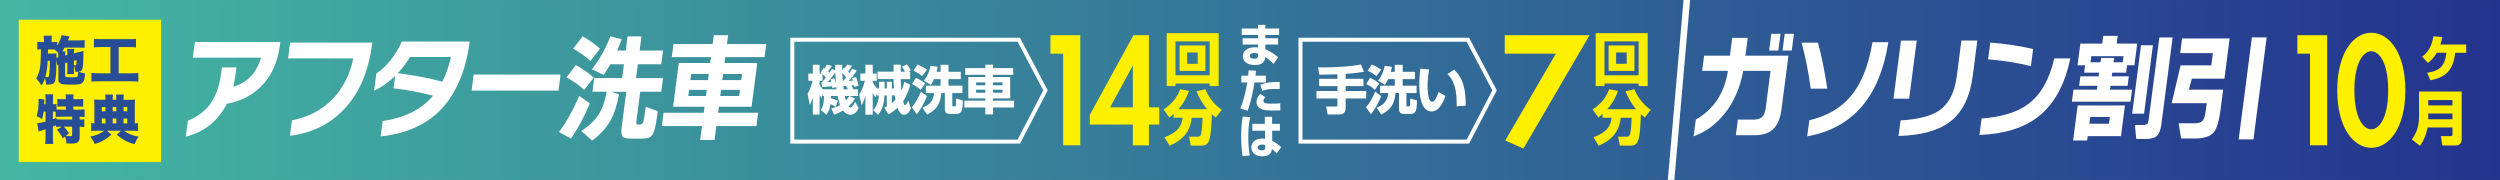<?xml version="1.0" encoding="UTF-8"?>
<svg xmlns="http://www.w3.org/2000/svg" xmlns:xlink="http://www.w3.org/1999/xlink" viewBox="0 0 900 64.75">
  <rect x="0" y="0" width="900" height="64.75" fill="#808080" stroke="none"/>
  <defs>
    <style>
      .cls-1 {
        fill: url(#_新規グラデーションスウォッチ_8);
      }

      .cls-2 {
        fill: #fff;
      }

      .cls-3 {
        fill: url(#_新規グラデーションスウォッチ_8-2);
      }

      .cls-4 {
        fill: #faed00;
      }

      .cls-5 {
        fill: #274d97;
      }

      .cls-6 {
        stroke-width: 2.35px;
      }

      .cls-6, .cls-7 {
        fill: none;
        stroke: #fff;
      }

      .cls-7 {
        stroke-width: 1.44px;
      }

      .cls-8 {
        fill: #fff000;
      }
    </style>
    <linearGradient id="_新規グラデーションスウォッチ_8" data-name="新規グラデーションスウォッチ 8" x1="-5" y1="32.65" x2="904.99" y2="32.65" gradientTransform="translate(417.34 482.65) rotate(-90)" gradientUnits="userSpaceOnUse">
      <stop offset="0" stop-color="#44b7a2"/>
      <stop offset="1" stop-color="#24338f"/>
    </linearGradient>
    <linearGradient id="_新規グラデーションスウォッチ_8-2" data-name="新規グラデーションスウォッチ 8" x1="0" y1="32.65" x2="899.99" y2="32.65" gradientTransform="matrix(1,0,0,1,0,0)" xlink:href="#_新規グラデーションスウォッチ_8"/>
  </defs>
  <g id="_画像" data-name="画像">
    <rect class="cls-1" x="412.62" y="-422.35" width="74.75" height="910" transform="translate(482.65 -417.34) rotate(90)"/>
    <rect class="cls-3" x="0" y=".28" width="900" height="64.75"/>
    <rect class="cls-8" x="6.75" y="7.09" width="51.25" height="51.25" transform="translate(65.08 .34) rotate(90)"/>
    <polygon class="cls-7" points="528.44 14.31 468.17 14.31 468.17 50.98 528.44 50.98 538.04 32.53 528.44 14.31"/>
    <polygon class="cls-7" points="366.77 14.31 351.88 14.31 300.12 14.31 285.23 14.31 285.23 50.98 300.12 50.98 351.88 50.98 366.77 50.98 376.37 32.53 366.77 14.31"/>
    <line class="cls-6" x1="607.6" y1="-3.99" x2="601.24" y2="68.74"/>
  </g>
  <g id="_テキスト" data-name="テキスト">
    <g>
      <path class="cls-2" d="M481.45,26.75c-.93.02-5.46.15-6.48.15l-.49-2.68c.72.04,1.25.06,2.1.06,3.61,0,9.97-.34,13.36-1.08l1.08,2.65c-3.04.47-4.89.66-6.59.75v1.78h6.42v2.64h-6.42v1.74h7.41v2.7h-7.41v3.57c0,1.78-1.36,2.17-1.98,2.17h-4.5l-.53-2.85h3.46c.32,0,.59-.04.59-.45v-2.44h-7.54v-2.7h7.54v-1.74h-6.57v-2.64h6.57v-1.62Z"/>
      <path class="cls-2" d="M497.23,34.61c-.94,2.32-2.12,4.55-3.67,6.54l-1.79-2.53c1.27-1.55,2.44-3.46,3.31-5.67l2.15,1.66ZM493.26,28c1.02.49,2.17,1.11,3.31,2l-1.62,2.36c-.74-.68-1.55-1.32-3.12-2.13l1.44-2.23ZM493.83,23.22c1.21.45,2.57,1.28,3.38,1.87l-1.72,2.32c-1.25-1-2.25-1.55-3.15-2l1.49-2.19ZM499.72,28.51c-.51,1.1-.79,1.51-1.15,2.02l-2.47-1.53c1.64-1.95,2.19-4.27,2.4-5.31l2.57.36c-.08.49-.15.98-.38,1.81h1.42v-2.53h2.85v2.53h4.42v2.64h-4.42v2.34h5.01v2.66h-3.65v4.36c0,.38.15.45.4.45h.43c.42,0,.51,0,.53-2.83l2.44.66c-.06,4.06-.53,4.87-2.44,4.87h-2.3c-.53,0-1.74-.04-1.74-1.81v-5.71h-1.23c-.51,4.31-1.81,6.01-5.16,7.75l-1.66-2.47c2.23-.89,3.93-2.21,4.19-5.27h-2.98v-2.66h5.31v-2.34h-2.38Z"/>
      <path class="cls-2" d="M514.48,24.99c-.32,1.95-.55,3.82-.55,5.78,0,1.72.13,5.88,1.64,5.88.96,0,1.79-1.98,2.32-3.53l2.46,1.44c-.57,1.66-2.04,5.57-4.97,5.57-3.99,0-4.44-6.48-4.44-9.63,0-1.95.21-4.27.34-5.78l3.19.28ZM524.37,38.25c.02-.38.04-.77.04-1.36,0-6.44-2.12-9.18-3.33-10.2l2.42-1.61c1.7,1.72,4.27,4.34,4.14,12.98l-3.27.19Z"/>
    </g>
    <g>
      <path class="cls-2" d="M300.83,38.5c-.26-.21-.7-.57-1.87-.98-.25,1.95-.87,2.97-1.47,3.78l-2-1.72c.79-1.21,1.1-2.21,1.17-5.02h-.45v-1.1l-.45,1.91c-.25-.34-.32-.47-.7-1.23v7.08h-2.44v-6.08c-.42,1.38-.76,2.04-1.08,2.66l-.83-4.04c1.11-1.7,1.7-4.16,1.81-4.7h-1.53v-2.57h1.62v-3.17h2.44v3.17h.87c-.17-.13-.23-.19-.47-.38l1.08-1.72s.26.21.32.25c.51-.76.62-1,.77-1.36l1.83.42c-.47.85-1.13,1.76-1.36,2.02.13.15.25.26.45.53.66-.93.76-1.1.96-1.46l1.17.55c-.02-.87-.02-1.4-.02-2.02h2.53c-.02.51-.04,1.12-.02,2.04l.72-1.08c.17.17.21.21.28.26.49-.72.66-1.06.77-1.32l1.81.43c-.45.75-1.04,1.66-1.4,2.12.21.26.32.38.45.55.51-.72.77-1.11,1.04-1.57l1.62.66c-1.08,1.57-1.85,2.66-2.89,3.74.32-.02.79-.06,1.49-.11-.13-.45-.19-.62-.3-.91l1.42-.38c.36.91.4,1.06.91,3.1l-1.55.42c-.08-.47-.09-.53-.11-.62-.25.04-.49.08-.91.11.32.53.55,1.08.68,1.4h1.68v2.4h-3.06l1.98.87c-.28.53-.85,1.53-2.32,2.83.26.36.57.45.7.45.62,0,1.49-1.68,1.68-2.06l1.25,2.29c-.47.91-1.28,2.36-2.98,2.36-.89,0-1.66-.3-2.64-1.53-1.57.96-2.59,1.28-3.23,1.49l-1-2.21c.64-.15,1.78-.4,3.15-1.25-.38-1.06-.76-2.7-.89-3.25h-2.38c-.02.26-.02.7-.04.81,1.55.38,2.17.75,2.51.96l-.79,2.17ZM295.73,29.55l.23.02c.11-.13.64-.72,1.36-1.68-.43-.49-.91-.95-1.21-1.23v2.4h-1.06v1.47c.21.36.66,1.04,1.19,1.62h4.89c-.06-.45-.06-.57-.08-.79l-1.4.32c-.04-.34-.06-.45-.09-.64-.28.04-2.98.28-3.61.32l-.23-1.81ZM299.23,29.51c-.15-.62-.21-.76-.32-1.02l1.44-.3c.3.74.49,1.51.59,1.87-.04-.55-.15-1.76-.23-3.95-.53.72-1.85,2.47-2.81,3.46l1.34-.06ZM303.48,29.22c.72-.83.98-1.15,1.15-1.38-.43-.55-1.11-1.21-1.42-1.49.02.38.04,1.21.21,2.87h.06ZM305.23,32.15c-.45-.93-.51-1.04-.64-1.23-.19.02-.32.04-.98.08.02.19.04.43.13,1.15h1.49ZM304.12,34.55c.17.77.25,1.15.38,1.62.62-.6.81-.91,1.28-1.62h-1.66Z"/>
      <path class="cls-2" d="M321.84,31.83c-.13-1.44-.15-2.47-.15-3.36h-5.76v-2.66h5.76v-2.53h2.59v2.53h1.49c-.21-.42-.6-1.21-1.1-1.83l1.83-.81c.25.34.89,1.19,1.34,2.23l-.83.42h.64v2.66h-3.38c0,1.79.19,3.67.25,4.21.62-1.51.83-2.42,1.02-3.25l2.13,1.1c-.4,1.53-1.08,3.7-2.55,5.91.21.85.36,1.4.7,1.4.45,0,1.04-1.42,1.13-1.64l1,2.81c-1,2.12-1.89,2.29-2.53,2.29-1.1,0-1.78-1.12-2.34-2.47-1.32,1.25-2.47,1.91-3.25,2.32l-1.49-2.38c.45-.23.53-.28.91-.49v-3.93h-.85c-.04,1.29-.28,4.76-2.3,6.97l-1.79-1.7c.55-.59,1.79-1.89,2.08-5.27h-.72v-.79l-.47,1.55c-.58-.87-.72-1.11-1.02-1.72v7.88h-2.64v-6.86c-.42,1.64-1.06,2.95-1.34,3.51l-.89-3.97c.43-.62,1.32-1.91,2.04-4.87h-1.62v-2.63h1.81v-3.17h2.64v3.17h1.44v2.63h-1.44v.49c.36.66.91,1.55,1.57,2.27h.7v-2.42h2.02v2.42h.79v-2.42h1.81v2.42h.77ZM321.07,34.34v2.72c.59-.43.96-.79,1.29-1.12-.19-.98-.23-1.34-.26-1.61h-1.02Z"/>
      <path class="cls-2" d="M333.72,34.61c-.94,2.32-2.12,4.55-3.67,6.54l-1.79-2.53c1.27-1.55,2.44-3.46,3.31-5.67l2.15,1.66ZM329.76,28c1.02.49,2.17,1.11,3.31,2l-1.62,2.36c-.74-.68-1.55-1.32-3.12-2.13l1.44-2.23ZM330.32,23.22c1.21.45,2.57,1.28,3.38,1.87l-1.72,2.32c-1.25-1-2.25-1.55-3.15-2l1.49-2.19ZM336.22,28.51c-.51,1.1-.79,1.51-1.15,2.02l-2.47-1.53c1.64-1.95,2.19-4.27,2.4-5.31l2.57.36c-.08.49-.15.98-.38,1.81h1.42v-2.53h2.85v2.53h4.42v2.64h-4.42v2.34h5.01v2.66h-3.65v4.36c0,.38.15.45.4.45h.43c.42,0,.51,0,.53-2.83l2.44.66c-.06,4.06-.53,4.87-2.44,4.87h-2.3c-.53,0-1.74-.04-1.74-1.81v-5.71h-1.23c-.51,4.31-1.81,6.01-5.16,7.75l-1.66-2.47c2.23-.89,3.93-2.21,4.19-5.27h-2.98v-2.66h5.31v-2.34h-2.38Z"/>
      <path class="cls-2" d="M364.76,26.94h-7.25v.79h6.16v7.69h-6.16v.81h7.54v2.47h-7.54v2.49h-2.8v-2.49h-7.54v-2.47h7.54v-.81h-6.12v-7.69h6.12v-.79h-7.23v-2.42h7.23v-1.23h2.8v1.23h7.25v2.42ZM351.39,29.66v1.04h3.32v-1.04h-3.32ZM351.39,32.3v1.08h3.32v-1.08h-3.32ZM357.51,29.66v1.04h3.4v-1.04h-3.4ZM357.51,32.3v1.08h3.4v-1.08h-3.4Z"/>
    </g>
    <path class="cls-8" d="M560.13,19.33h-18.42v-6.66h30.54l-23.83,40.82-6.54-2.91,18.24-31.25Z"/>
    <g>
      <path class="cls-4" d="M589.91,30.07h-12.29v.91h-3.17V11.94h18.71v19.04h-3.25v-.91ZM589.91,14.9h-12.29v12.2h12.29v-12.2ZM579.09,16.36h9.31v9.18h-9.31v-9.18ZM581.81,22.97h3.8v-4.08h-3.8v4.08Z"/>
      <path class="cls-4" d="M576.92,41.03c-.45.42-.81.72-1.51,1.28l-2.08-2.91c3.61-2.38,5.1-4.87,5.97-7.29l3.17.64c-.38,1.06-1.36,3.83-3.83,6.57h10.35c-1.62-1.91-2.87-4.12-3.8-6.46l3.17-.76c1.06,2.44,2.72,5.25,5.91,7.42l-2.12,2.76c-.4-.28-.77-.55-1.45-1.17,0,1.66-.23,7.78-1.02,9.61-.45,1-1.04,1.7-2.72,1.7h-3.8l-.64-3.21h3.08c.53,0,.89-.17,1.11-.62.47-1,.62-4.7.68-6.19h-3.93c-.55,5.08-3.21,8.01-7.93,10.05l-1.87-3.02c4.66-1.74,6.23-3.93,6.5-7.04h-3.23v-1.36Z"/>
    </g>
    <g>
      <path class="cls-8" d="M831.61,19.33h-4.56v-6.66h10.74v39.63h-6.18V19.33Z"/>
      <path class="cls-8" d="M841.41,32.47c0-13.61,5.94-20.68,12.26-20.68s12.26,7.07,12.26,20.74-5.94,20.68-12.26,20.68-12.26-7.07-12.26-20.74ZM847.58,32.47c0,10.34,3.38,14.08,6.08,14.08s6.08-3.74,6.08-14.08-3.42-14.02-6.08-14.02-6.08,3.74-6.08,14.02Z"/>
    </g>
    <g>
      <path class="cls-4" d="M887.84,16.04v2.96h-3.97c-.77,7.4-4.61,9.03-8.91,9.9l-1.19-2.7c4.44-.66,6.4-2.34,6.93-7.21h-3.42c-1.17,2-2.49,3.08-3.21,3.68l-2.1-2.3c.98-.7,3.23-2.36,4.08-7.31l3.17.28c-.13.66-.3,1.42-.68,2.7h9.31Z"/>
      <path class="cls-4" d="M882.89,45.89h-8.95c-.21,1.08-.83,3.95-2.74,6.61l-2.96-2.32c1.4-1.89,2.61-4.17,2.61-8.29v-8.93h15.35v17.34c0,1.76-1.55,2.06-2.02,2.06h-4.95l-.53-3.36h3.59c.4,0,.6-.28.6-.64v-2.49ZM874.17,37.94h8.71v-1.91h-8.71v1.91ZM874.17,42.94h8.71v-2.08h-8.71v2.08Z"/>
    </g>
    <g>
      <path class="cls-8" d="M382.73,19.33h-4.56v-6.66h10.74v39.63h-6.18V19.33Z"/>
      <path class="cls-8" d="M413.62,38.64h3.71v6.18h-3.71v7.49h-5.8v-7.49h-15.5v-3.45l15.73-28.7h5.56v25.97ZM407.82,38.64v-15.09l-8.18,15.09h8.18Z"/>
    </g>
    <g>
      <path class="cls-4" d="M435.47,30.07h-12.29v.91h-3.17V11.94h18.71v19.04h-3.25v-.91ZM435.47,14.9h-12.29v12.2h12.29v-12.2ZM424.65,16.36h9.31v9.18h-9.31v-9.18ZM427.37,22.97h3.8v-4.08h-3.8v4.08Z"/>
      <path class="cls-4" d="M422.48,41.03c-.45.42-.81.72-1.51,1.28l-2.08-2.91c3.61-2.38,5.1-4.87,5.97-7.29l3.17.64c-.38,1.06-1.36,3.83-3.83,6.57h10.35c-1.62-1.91-2.87-4.12-3.8-6.46l3.17-.76c1.06,2.44,2.72,5.25,5.91,7.42l-2.13,2.76c-.4-.28-.77-.55-1.45-1.17,0,1.66-.23,7.78-1.02,9.61-.45,1-1.04,1.7-2.72,1.7h-3.8l-.64-3.21h3.08c.53,0,.89-.17,1.11-.62.47-1,.62-4.7.68-6.19h-3.93c-.55,5.08-3.21,8.01-7.93,10.05l-1.87-3.02c4.66-1.74,6.23-3.93,6.5-7.04h-3.23v-1.36Z"/>
    </g>
    <g>
      <path class="cls-2" d="M452.88,10.28v-1.33h2.63v1.33h4.97v2.3h-4.97v1.2h4.59v2.26h-4.59v1.68c1.89.77,3.72,2.09,4.64,2.9l-1.66,2.37c-.66-.67-1.86-1.78-2.98-2.47-.15,2.27-1.76,2.88-3.77,2.88-2.8,0-4.33-1.33-4.33-3.18,0-1.99,1.81-3.21,4.48-3.21.54,0,.72.03.99.1v-1.07h-5.53v-2.26h5.53v-1.2h-5.88v-2.3h5.88ZM452.88,19.32c-.31-.12-.71-.25-1.27-.25-.61,0-1.7.2-1.7,1.07,0,.92,1.22.99,1.6.99,1.38,0,1.37-.67,1.37-1.09v-.72Z"/>
      <path class="cls-2" d="M452.19,25.49c-.05.44-.07.58-.23,1.75h3.75v2.45h-4.1c-.64,3.89-1,5.73-2.42,10.19l-2.7-.84c1.22-2.65,2.04-6.36,2.54-9.35h-2.14v-2.45h2.45c.07-.61.1-1.07.15-1.93l2.7.18ZM455.53,34.98c-.28.3-.72.81-.72,1.35,0,.87.99.99,2.63.99,2.12,0,2.86-.08,3.46-.15l.03,2.57c-.43.02-.89.05-2.19.05-2.47,0-3.79-.08-4.82-.61-.36-.18-1.58-.87-1.58-2.37,0-.4,0-1.53,1.33-3l1.86,1.17ZM460.7,32.06c-.51-.02-1-.05-1.75-.05-2.34,0-3.44.3-4.5.69l-.77-2.16c1.51-.71,3.36-1.09,7-1.04l.02,2.55Z"/>
      <path class="cls-2" d="M450.06,42.17c-.54,2.37-.68,4.81-.68,7.24,0,3.66.41,5.75.56,6.54l-2.63.3c-.36-2.39-.48-4.74-.48-7.08s.1-4.84.56-7.21l2.67.21ZM455.33,44.59v-2.54h2.63v2.54h2.8v2.47h-2.78l.02,3.66c1.28.58,2.62,1.6,3.24,2.24l-1.63,2.29c-.77-.87-1.32-1.3-1.76-1.65-.02.46-.03.89-.36,1.38-.76,1.19-2.37,1.3-3.08,1.3-3.03,0-3.93-1.84-3.93-3.21,0-1.66,1.32-3.19,3.85-3.19.63,0,.81.05,1.09.12l-.03-2.93h-4.54v-2.47h4.5ZM455.45,52.28c-.35-.13-.63-.25-1.14-.25-1.05,0-1.56.53-1.56,1.07,0,.51.43,1.02,1.46,1.02,1.24,0,1.24-.56,1.24-1.04v-.81Z"/>
    </g>
    <g>
      <path class="cls-2" d="M100.77,16.26c-.82,6.35-3.19,11.41-7.09,15.17-3.23,3.09-7.24,5.07-12.02,5.94-3.12,6.15-8.04,10.1-14.77,11.84l.75-5.77c3.42-1.38,6.08-3.36,8-5.94,2.05-2.81,3.37-6.52,3.97-11.13l.27-2.11h5.24l-.31,2.4c-.21,1.63-.5,3.16-.86,4.59,5.06-1.49,8.41-4.99,10.04-10.49h-24.56l.73-5.65h30.75l-.15,1.14Z"/>
      <path class="cls-2" d="M133.92,16.09c-1.3,10-4.78,17.88-10.45,23.64-5.08,5.17-11.44,8.22-19.09,9.15l.72-5.56c5.83-1.15,10.65-3.65,14.45-7.48,3.8-3.83,6.35-8.77,7.64-14.81h-23.49l.74-5.69h29.57l-.1.76Z"/>
      <path class="cls-2" d="M169.11,14.95c-1.08,8.32-3.52,15.23-7.32,20.74-5.34,7.73-13.59,12.21-24.77,13.44l.72-5.56c7.95-1.15,14.01-4.19,18.16-9.1-4.51-1.21-9.25-2.11-14.22-2.7l.57-4.43c-2.42,2.36-4.95,4.12-7.57,5.27l.8-6.19c1.77-1.1,3.48-2.67,5.11-4.72,1.63-2.05,2.99-4.3,4.07-6.74h24.44ZM162.35,20.51h-14.73c-1.24,2.08-2.72,4.03-4.43,5.86,6.3.79,11.65,1.8,16.05,3.04,1.3-2.56,2.33-5.52,3.1-8.89Z"/>
      <path class="cls-2" d="M201.06,32.61h-31.29l.75-5.77h31.29l-.75,5.77Z"/>
      <path class="cls-2" d="M212.36,37.2c-1.93,4.66-4.2,8.89-6.81,12.69l-4.32-2.36c2.68-3.57,5.1-7.9,7.27-12.98l3.86,2.66ZM213.79,27.93l-3.48,4.42c-2.01-1.83-4.13-3.32-6.38-4.47l3.33-4.42c1.92.93,4.1,2.42,6.54,4.47ZM216.02,17.52l-3.48,4.42c-1.73-1.6-3.8-3.08-6.2-4.42l3.4-4.43c2.03,1.07,4.12,2.54,6.27,4.43ZM222.84,33.92c-.68,3.88-1.7,7.04-3.07,9.48-1.49,2.67-3.7,5.07-6.63,7.21l-3.87-3.46c2.81-1.83,4.91-3.82,6.28-5.99,1.31-2.08,2.27-4.79,2.85-8.13h-5.13l.64-4.93h10.06l.65-4.97h-4.86c-.73,1.29-1.54,2.57-2.45,3.83l-4.21-2.02c2.88-3.77,5.09-7.73,6.63-11.88l4.07,1.05c-.45,1.29-.98,2.65-1.6,4.09h3.06l.66-5.1h5.01l-.66,5.1h8.42l-.64,4.93h-8.42l-.65,4.97h9.71l-.64,4.93h-7.57l-1.39,10.71c-.06.48-.06.78.02.91.07.13.3.19.68.19h.54c.64,0,1.06-.32,1.27-.97.17-.53.46-2.35.86-5.44l4.34,1.6c-.42,3.2-.79,5.4-1.12,6.58-.39,1.4-.94,2.32-1.66,2.74-.61.37-1.65.55-3.13.55h-3.6c-1.71,0-2.77-.25-3.19-.76-.42-.51-.51-1.69-.27-3.54l1.63-12.56h-5.51l2.87.88Z"/>
      <path class="cls-2" d="M272.31,45.38h-14.42l-.65,5.02h-5.16l.65-5.02h-14.46l.62-4.8h14.46l.28-2.15h-11.32l2.04-15.76h11.32l.27-2.11h-14.11l.61-4.72h14.11l.41-3.16h5.16l-.41,3.16h14.15l-.61,4.72h-14.15l-.27,2.11h11.78l-2.04,15.76h-11.78l-.28,2.15h14.42l-.62,4.8ZM254.42,32.36h-6.35l-.28,2.19h6.35l.28-2.19ZM255.16,26.63h-6.35l-.28,2.19h6.35l.28-2.19ZM266.11,34.55l.28-2.19h-6.81l-.28,2.19h6.81ZM266.85,28.82l.28-2.19h-6.81l-.28,2.19h6.81Z"/>
    </g>
    <g>
      <path class="cls-2" d="M641.35,39.27c-.42,3.26-1.4,5.64-2.93,7.14-1.53,1.5-3.75,2.26-6.66,2.26h-6.85l.73-5.61h5.66c1.4,0,2.43-.33,3.09-.99.66-.66,1.09-1.75,1.28-3.27l1.72-13.28h-9.83c-1.13,6.15-3.41,11.34-6.83,15.55-3.07,3.79-6.74,6.46-11.02,8.01l.78-6.03c6.47-3.71,10.33-9.55,11.57-17.53h-9.29l.71-5.48h9.29l.83-6.41h5.58l-.83,6.41h15.49l-2.49,19.22ZM640.22,18.2h-3.33l.78-6.03h3.33l-.78,6.03ZM645.04,18.2h-3.33l.78-6.03h3.33l-.78,6.03Z"/>
      <path class="cls-2" d="M657.83,31.93h-5.97c-.79-5.9-1.89-11.42-3.28-16.56h5.89c1.33,4.86,2.45,10.38,3.36,16.56ZM679.81,15.2c-3.11,19.67-12.85,30.96-29.22,33.88l.75-5.77c6.24-1.49,11.14-4.29,14.7-8.39,3.96-4.55,6.63-11.13,8.03-19.72h5.74Z"/>
      <path class="cls-2" d="M687.31,35.52h-5.66l2.71-20.9h5.66l-2.71,20.9ZM710.17,27.38c-.97,7.5-3.67,12.97-8.09,16.39-4.19,3.23-10.4,4.96-18.61,5.18l.73-5.61c6.37-.36,11.01-1.56,13.93-3.58,3.45-2.39,5.55-6.5,6.31-12.35l1.66-12.81h5.74l-1.66,12.77Z"/>
      <path class="cls-2" d="M745.32,21.02c-1.96,9.41-5.74,16.35-11.34,20.82-5.23,4.16-12.36,6.41-21.38,6.74l.76-5.9c7.29-.59,12.86-2.3,16.69-5.14,4.59-3.37,7.75-8.88,9.49-16.52h5.78ZM731.12,23.8c-4.89-1.21-10.03-2.02-15.4-2.44l.78-6.03c5.13.36,10.27,1.14,15.42,2.32l-.8,6.15Z"/>
      <path class="cls-2" d="M766.99,36.61h-21.11l.56-4.34h8.45l.18-1.39h-6.58l.44-3.41h6.58l.17-1.31h-5.39l.34-2.66h-2.71l1.01-7.8h7.88l.36-2.78h5.2l-.36,2.78h7.38l-1.01,7.8h-2.64l-.34,2.66h-5.01l-.17,1.31h6.16l-.44,3.41h-6.16l-.18,1.39h7.96l-.56,4.34ZM763.55,49h-11.97l-.2,1.56h-5.05l1.63-12.6h17.02l-1.43,11.04ZM759.23,44.54l.32-2.44h-7.08l-.32,2.44h7.08ZM752.58,22.41h3.6l.2-1.56h4.71l-.2,1.56h3.29l.28-2.19h-11.59l-.28,2.19ZM771.86,40.91h-4.28l3.19-24.61h4.28l-3.19,24.61ZM778.13,44.54c-.28,2.14-.81,3.58-1.6,4.34-.79.76-2.1,1.14-3.93,1.14h-3.56l-.46-5.02h2.94c.74,0,1.26-.17,1.56-.5.21-.25.36-.73.45-1.43l3.84-29.59h4.78l-4.03,31.06Z"/>
      <path class="cls-2" d="M799.36,39.73c-.51,3.91-1.28,6.5-2.31,7.8-1.25,1.54-3.51,2.32-6.8,2.32h-5.05l-.9-5.48h6.12c1.33,0,2.26-.44,2.81-1.31.36-.59.64-1.71.86-3.37l.33-2.53h-12.62l3.22-13.65h11.05l.57-4.38h-11.78l.68-5.27h17.13l-1.87,14.46h-11.74l-1.05,3.96h12.32l-.97,7.46ZM811.24,50.18h-5.32l4.76-36.71h5.32l-4.76,36.71Z"/>
    </g>
    <g>
      <path class="cls-5" d="M28.23,18.83c.11-.02.33-.08.62-.17.13-.02.29-.08.49-.13.33-.09.42-.11.71-.23,0,.51-.02.93-.02,1.18-.07,5.5-.24,6.12-1.78,6.33.95.36,1.56.51,2.4.63-.15,2.01-.38,2.82-1.02,3.39-.56.51-1.38.64-4,.64s-3.29-.08-3.89-.42c-.55-.32-.73-.74-.73-1.61v-5.1c-.18.04-.24.06-.38.11l-.31-1.86c-.04,4.13-.16,6.25-.45,7.37-.2.78-.55,1.17-1.18,1.36-.38.09-.76.13-1.55.13h-.55c-.05-.93-.16-1.48-.4-2.33-.36,1.17-.62,1.72-1.24,2.69-.69-1.14-1.07-1.63-1.91-2.52,1.36-2.54,1.64-4.21,1.69-10.52-.64,0-.96.02-1.31.09v-2.82c.58.09.82.11,1.75.11h.65v-.7c0-.66-.04-1.16-.09-1.61h2.95c-.07.49-.09.8-.09,1.59v.72h.33c.91,0,1.22-.02,1.67-.09v1.36c.71-1.1,1.44-2.8,1.6-3.77l2.86.51c-.09.15-.22.45-.4.89-.04.11-.09.25-.2.49h4.11c.8,0,1.36-.04,1.91-.11v2.8c-.51-.06-1.11-.08-1.76-.08h-5.46c-.27.53-.51.91-.8,1.37h1.05c-.04.28-.05.55-.05.76v.7l.8-.21v-.61c0-.66-.02-.95-.07-1.55h2.53c-.07.46-.09.74-.09,1.42v.17l1.62-.4ZM17.17,21.88c-.18,2.73-.42,4.28-.85,5.84.51.08.55.08.64.08.49,0,.58-.09.69-.7.18-1.04.31-3.13.33-5.21h-.8ZM18.88,19.29c.62,0,1.02-.02,1.47-.06q-.04.64-.04,1.54c.42-.09.44-.09.69-.17v-.7c0-.28-.02-.51-.04-.83-.47-.53-.8-.83-1.35-1.27h-2.33l-.02,1.5h1.6ZM26.61,25.1c0,.95,0,1.14.05,1.57h-2.47c.05-.61.05-.7.05-1.55v-2.62l-.8.21v4.4c0,.34.05.49.22.57.24.11.67.15,1.53.15,2.13,0,2.44-.04,2.66-.27.2-.19.25-.57.27-1.74-.29.02-.4.02-1.02.04-.09-.95-.22-1.57-.49-2.27v1.52ZM26.61,23.44c.18.04.31.06.4.06.31,0,.42-.06.47-.27.04-.13.07-.85.07-1.31v-.27l-.95.25v1.53Z"/>
      <path class="cls-5" d="M36.42,16.95c-1.13,0-1.76.02-2.6.11v-3.07c.65.08,1.42.11,2.64.11h9.89c1.2,0,1.8-.02,2.6-.11v3.07c-.87-.09-1.47-.11-2.58-.11h-3.64v9.44h4.29c1.16,0,1.91-.04,2.78-.13v3.13c-.78-.09-1.71-.13-2.8-.13h-11.3c-1.05,0-1.85.04-2.78.13v-3.13c.91.09,1.6.13,2.84.13h3.98v-9.44h-3.33Z"/>
      <path class="cls-5" d="M21.94,45.61c-.76,0-1.15.02-1.78.11v-.62c-.6.27-.65.28-1.11.46v3.87c0,.93.04,1.65.11,2.39h-2.87c.07-.59.11-1.5.11-2.39v-2.9c-.49.17-.69.23-1.02.34q-.98.28-1.47.49l-.49-2.97c.8-.09,1.36-.21,2.98-.64v-3.58h-.71c-.13,1.12-.22,1.59-.53,2.73-.85-.57-1.22-.78-1.98-1.08.45-1.54.71-3.43.71-5.38,0-.36-.02-.55-.05-.87l2.13.25c-.04.26-.04.38-.05,1.27v.44h.49v-2.01c0-.57-.04-1.04-.11-1.55h2.87c-.07.49-.11.95-.11,1.55v2.01c.62,0,.93-.02,1.29-.09v1.97c.64.04,1.22.06,1.96.06h1.42v-1.14h-1.06c-.82,0-1.49.04-2.02.09v-2.82c.6.08,1.16.11,2.02.11h1.06v-.4c0-.53-.04-.95-.09-1.33h2.87c-.07.4-.09.76-.09,1.31v.42h1.46c.87,0,1.47-.04,2.07-.11v2.82c-.53-.06-1.22-.09-2.07-.09h-1.46v1.14h1.8c.96,0,1.8-.04,2.24-.1v2.75c-.51-.06-1.2-.09-1.78-.09v1c.95,0,1.29-.02,1.67-.08v2.8c-.58-.08-.95-.11-1.67-.11v3.85c0,1.65-.82,2.2-3.22,2.2-.38,0-.93-.02-1.51-.06-.11-1.12-.25-1.74-.53-2.46l-.8.64c-.67-1.29-1.2-2.05-2.16-3.11l1.73-1.06h-.24ZM19.04,42.9q.44-.17,1.29-.49v.51c.49.06,1.04.08,2,.08h3.66v-1h-3.69c-1.13,0-1.71.02-2.26.09v-1.89q-.58-.04-1-.04v2.75ZM22.99,45.61c.75.74,1.29,1.44,1.85,2.39l-1.15.91c.78.09,1.29.13,1.58.13.58,0,.71-.09.71-.51v-2.92h-3Z"/>
      <path class="cls-5" d="M37.97,35.82c0-.99-.02-1.31-.11-1.78h2.8c-.07.49-.09.78-.09,1.63v.25h1.31c-.02-1.25-.02-1.38-.09-1.88h2.8c-.09.59-.11.85-.11,1.88h2.27c.87,0,1.35-.02,1.84-.08-.05.49-.07.99-.07,1.74v6.84c.45-.02.73-.04,1.15-.11v2.86c-.64-.08-1.38-.11-2.42-.11h-2.66c1.47,1.08,2.89,1.65,5.31,2.14-.69.97-1,1.57-1.47,2.71-1.55-.42-2.35-.74-3.44-1.33-1-.55-1.66-1-2.98-2.1l1.55-1.42h-5.07l1.64,1.4c-1.22,1.06-1.85,1.52-2.89,2.1-1,.57-1.67.85-3.09,1.29-.6-1.23-.95-1.78-1.66-2.67,2.35-.51,3.6-1.04,5.04-2.12h-2.33c-1.02,0-1.8.04-2.38.11v-2.86c.42.06.62.08,1.15.11v-6.88c0-.68-.02-1.19-.07-1.71.6.06,1.09.08,1.84.08h2.26v-.09ZM37.97,38.55h-1.31v1.52h1.31v-1.52ZM37.97,42.66h-1.31v1.76h1.31v-1.76ZM41.88,40.06v-1.52h-1.31v1.52h1.31ZM41.88,44.42v-1.76h-1.31v1.76h1.31ZM45.81,40.06v-1.52h-1.33v1.52h1.33ZM45.81,44.42v-1.76h-1.33v1.76h1.33Z"/>
    </g>
  </g>
</svg>